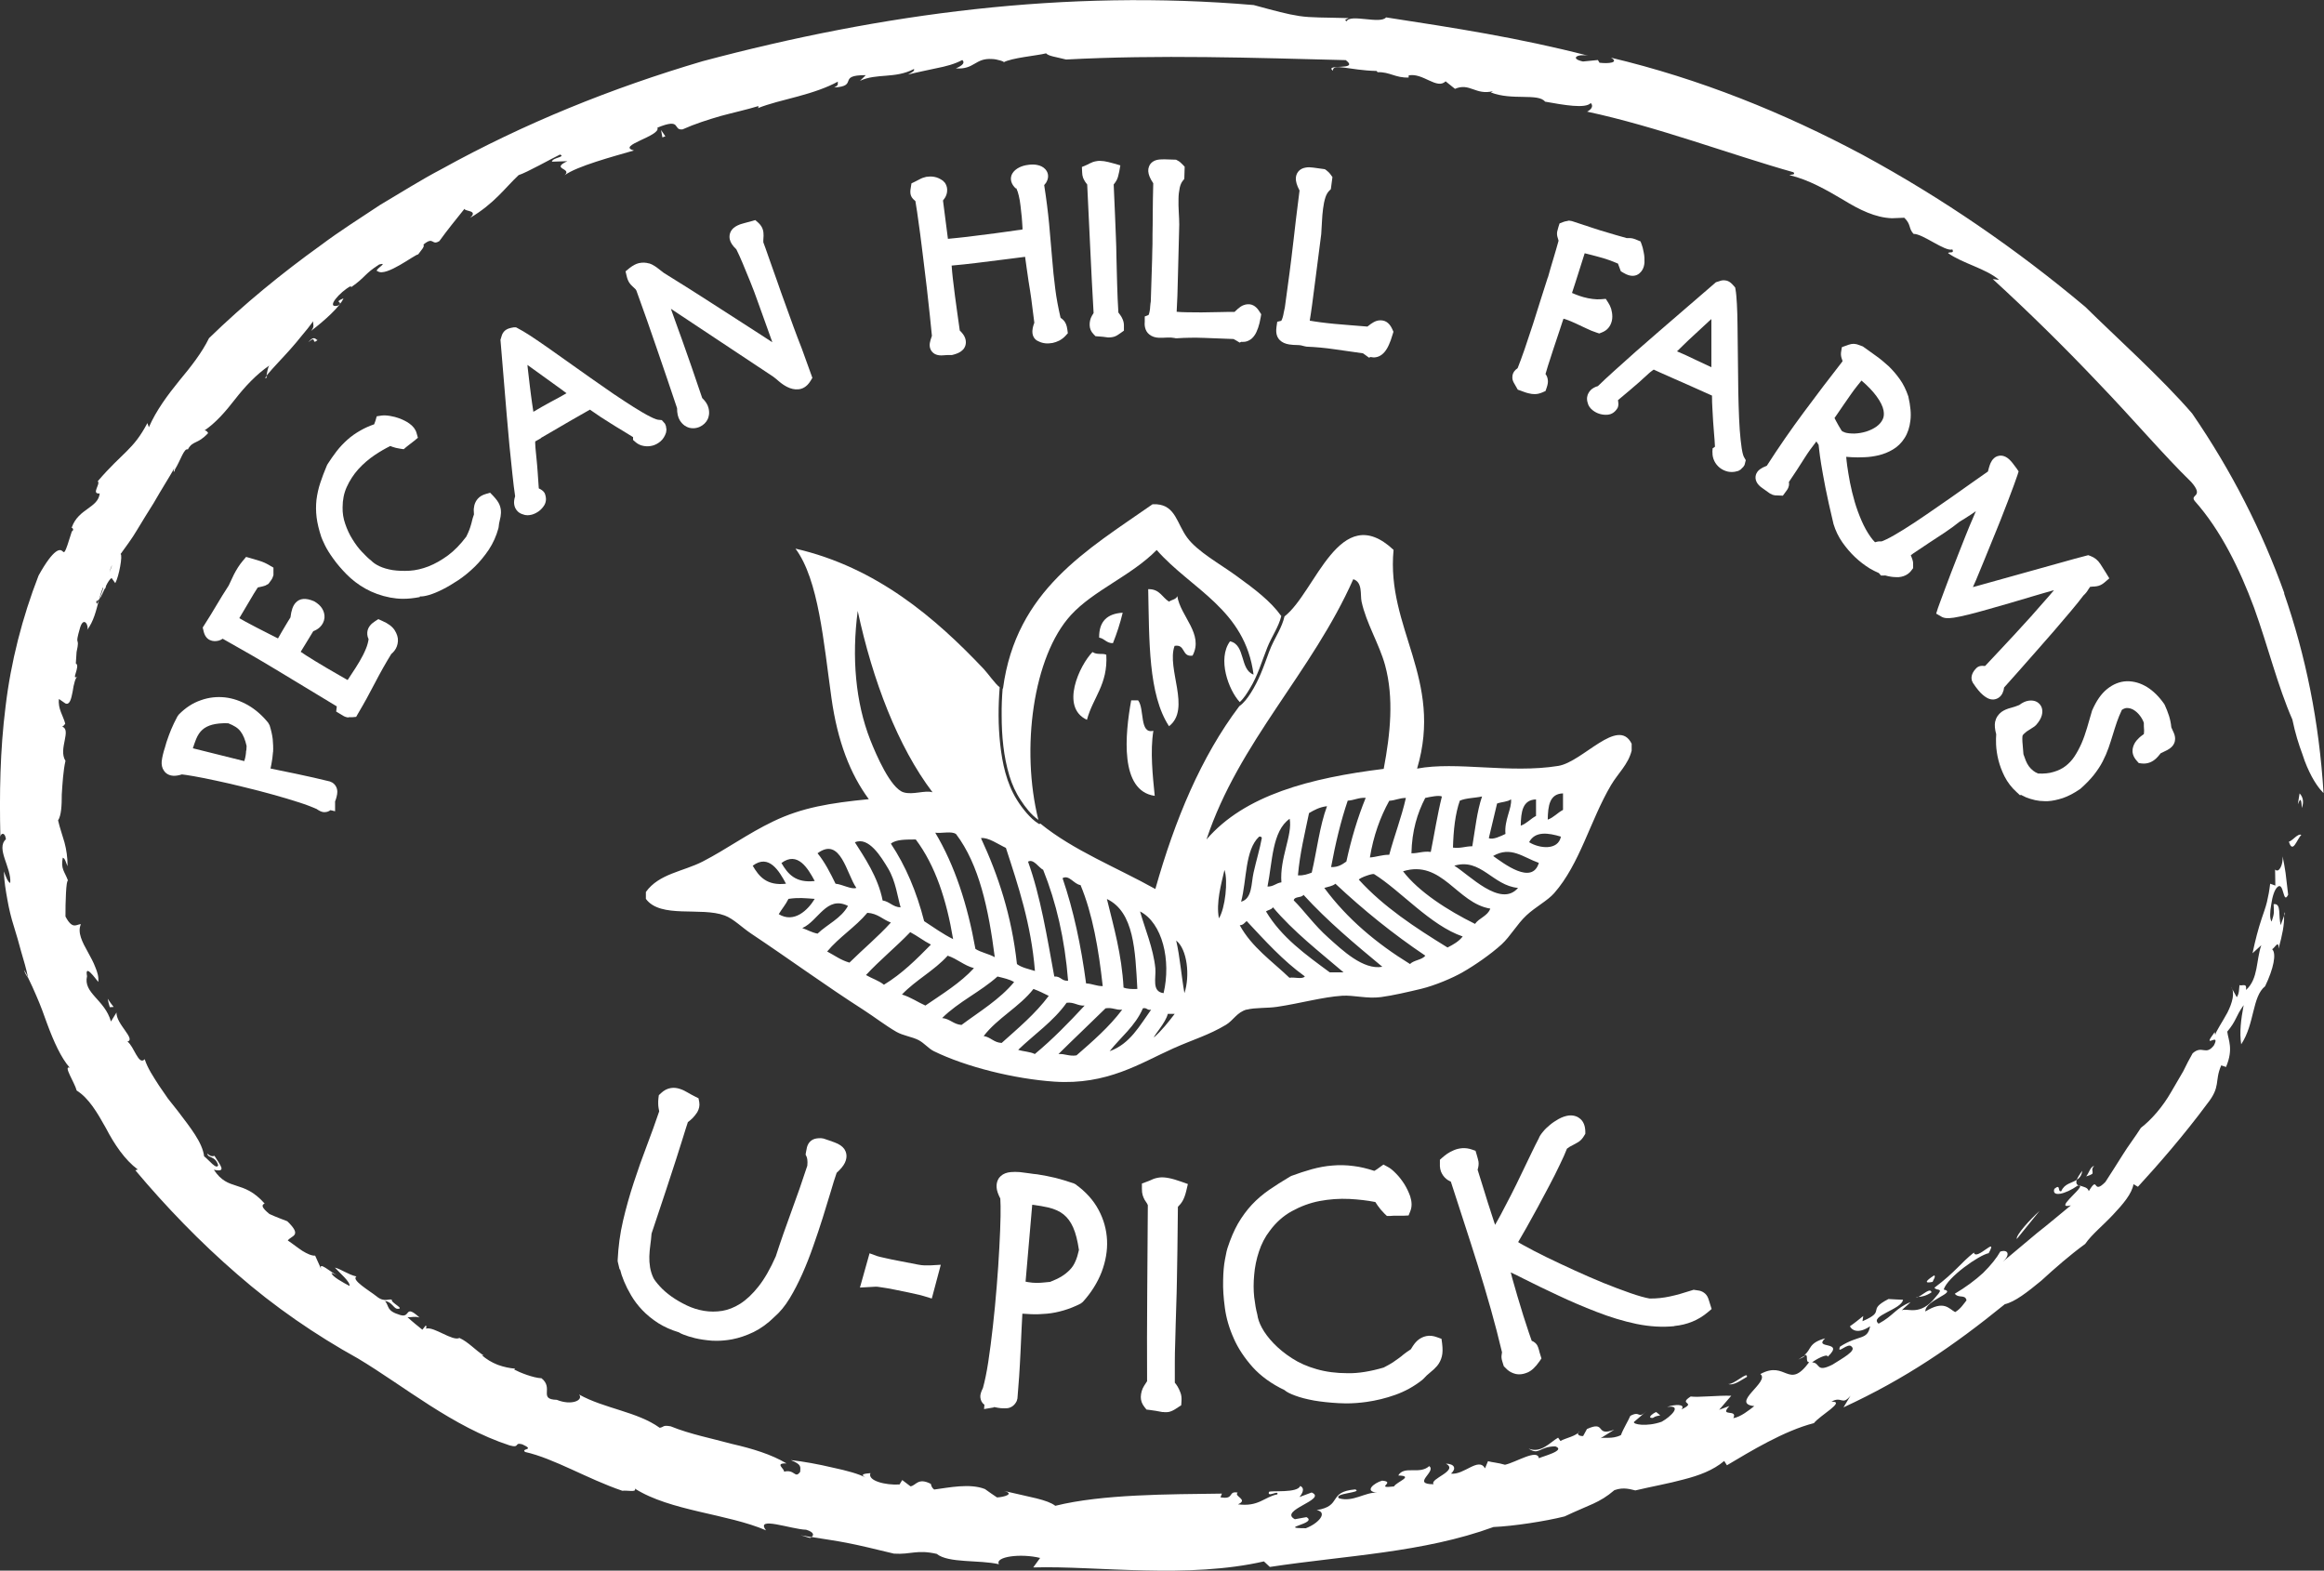 <svg viewBox="0 0 188.58 127.45" xmlns="http://www.w3.org/2000/svg" data-name="Layer 2" id="Layer_2">
  <rect x="0" y="0" width="188.58" height="127.45" fill="#333333" stroke="none"/>
  <defs>
    <style>
      .cls-1 {
        fill: #fff;
        fill-rule: evenodd;
        stroke-width: 0px;
      }
    </style>
  </defs>
  <path d="M186.78,65.57c.21-.58.05-.94-.18-1.19-.37,2.15.12-.63.18,1.19Z" class="cls-1"></path>
  <path d="M168.97,95c-.25.33-.39.56-.45.74.22-.14.39-.34.45-.74Z" class="cls-1"></path>
  <path d="M168.68,96.21s.1.04.16.06c-.01-.04-.06-.07-.16-.06Z" class="cls-1"></path>
  <path d="M168.52,95.74c-.42.27-1,.3-1.26.92-.34.09,0-.65-.56-.19-.24.7.9.44,1.89-.26.04,0,.06,0,.09,0-.16-.08-.25-.2-.16-.47Z" class="cls-1"></path>
  <path d="M185.37,48.16c-1.82-5.08-4.27-9.92-7.49-14.61-2.51-2.91-6.2-6.21-8.67-8.65-5.6-4.7-11.61-8.83-18.04-12.32-6.43-3.44-13.29-6.2-20.45-7.9.69.4-.18.5-.93.41l-.13-.22-1.21.12c-1.07-.23-.49-.64.42-.47-5.66-1.46-10.82-2.25-16.4-3.11-.45.58-2.93-.31-3.2.32-.25-.15,0-.15.17-.26-1.97-.06-3.02-.02-4.01-.17-.99-.15-1.93-.41-3.7-.89-15.26-1.3-30.13.67-44.73,4.56-7.35,2.17-14.45,5.03-21.17,8.75-1.7.89-3.33,1.93-4.99,2.91-1.61,1.07-3.25,2.1-4.81,3.27-3.16,2.27-6.21,4.76-9.07,7.54-.57,1.17-1.46,2.31-2.42,3.46-.94,1.16-1.87,2.41-2.46,3.77l-.12-.34c-1.16,2.2-1.97,2.32-4.03,4.72.26.21-.57,1.06.16.99-.12,1.18-1.72,1.22-2.26,2.74-.2-.05.32.13,0,.34-.61,1.96-.59,1.74-.78,1.59-.16-.14-.64-.31-1.92,1.99-1.32,3.4-2.25,7.01-2.68,10.64C0,60.91-.05,64.45.03,67.9c.04-.31.38-.4.45.2-.84.76.47,2.31.35,3.55-.2-.06-.4-.63-.51-.94.01.81.15,1.56.28,2.3.13.74.3,1.45.52,2.14.21.69.42,1.38.6,2.08.2.68.41,1.37.56,2.11.24.48.46.98.68,1.49.32.73.6,1.49.86,2.23.54,1.46,1.14,2.79,1.84,3.58-.56-.21.41,1.23.56,1.85.99.62,1.67,1.79,2.38,3.06.67,1.29,1.52,2.56,2.58,3.35l-.2.06c2.47,2.94,5.24,5.82,8.27,8.44,3.02,2.64,6.36,4.93,9.79,6.83,3.76,2.25,7.67,5.54,12.32,7.06.87.24.33-.28,1.02-.09,1.1.5-.15.31.23.62,2.36.53,5.06,2.19,7.89,3.15.39-.06,1.19.16,1.01-.18,2.88,1.83,7.52,2.04,10.65,3.39-.92-1.2,2.05-.08,3.25-.05.64.19.66.45.43.59,1.1.18,1.98.3,2.85.47,1.1.21,2.22.49,3.85.88,1.4.09,1.84-.35,3.47.02.95.77,3.45.47,5.05.84-.36-.61,1.75-.9,3.34-.51l-.56.77c2.61-.08,5.76.18,9.04.24,3.28.08,6.68-.04,9.68-.73l.48.45c6.2-.94,12.42-1.15,18.15-3.24,1.64-.07,4.22-.47,5.77-.86,2.02-.96,2.8-1.07,4.04-2.13.77-.28,1.35-.05,1.7.02,1.34-.32,2.68-.55,3.92-.89,1.25-.32,2.39-.74,3.29-1.5l.22.35c1.92-1.14,4.64-2.8,7.06-3.42.47-.62,2.64-1.79,1.42-1.74.84-.49.87.36,1.55-.49l-.57.95c5.03-2.32,8.94-5,13.09-8.37.82-.19,1.83-.98,2.96-1.91,1.08-.99,2.32-2.08,3.56-2.98.52-.76,1.47-1.52,2.27-2.38.8-.85,1.52-1.69,1.65-2.47l.36.21c1.62-1.76,3.73-4.18,5.61-6.72,1.15-1.44.58-1.82,1.15-3.13l.39.13c.62-1.48.18-2.18.1-2.87.78-.94.63-1.16,1.33-2.15-.22,1.17-.35,2.21-.2,3.18,1.1-1.65.88-3.87,1.94-4.71.69-1.43.94-2.66.57-3.01.16-.03.56-.84.52-.04.32-1.16.47-1.93.45-2.68-.06.22-.21.51-.26.77-.24-.68.08-1.81-.59-1.7.02.62.09.67-.16,1.41-.17-.21-.14-.81-.03-1.4.08-.6.26-1.19.5-1.4.54-.5.44,1.5.87.62l-.21-1.77c-.06-.45-.15-.89-.24-1.34.05.67-.29,1.39-.61,1.07l.02,1.3-.42-.15c-.06.53-.15,1.02-.26,1.48-.11.46-.28.89-.42,1.32-.29.87-.52,1.75-.75,2.84l.71-.65c-.43,1.22-.23,2.73-1.24,3.63.08-.61-.29-.3-.53-.39-.04.3-.01.68-.22.98l-.47-.85c.35.45.11,1.31-.29,2.1-.42.78-.93,1.51-.99,1.81l-.04-.23c-1.16,1.55.53-.1-.06,1.07-.68.89-.94-.05-1.73.65-.24.41-.5.92-.77,1.47-.31.53-.65,1.11-.98,1.68-.67,1.17-1.57,2.22-2.45,2.9-.46.73-1.02,1.45-1.49,2.21-.47.77-.96,1.5-1.39,2.18-1.09,1.12-.51-.62-1.35.75-.07-.31-.42-.35-.69-.44.08.34-2.14,1.94-.76,1.59-.87.71-1.78,1.49-2.74,2.24-.93.78-1.87,1.57-2.78,2.33.6-.52.47-1.03-.21-.82-.29.52-.77,1.12-1.4,1.74-.64.59-1.43,1.17-2.29,1.68.31.4.85.02.95.54-.2.24-.48.7-.92.95-.53-.28-.89-.99-2.42-.05-.03-.93,2.62-1.54,1.49-1.78.29-.99,2.87-2.8,3.65-2.95.82-1.5-1.03.68-1.2-.05-1.1.87-1.44,1.52-3.2,2.85.17.3.83-.05.12.73-1.28,1.66-2.35.87-2.78,1.11.2-.22.52-.45.72-.67-1.21.49-1.38,1.1-2.59,1.75-.8-.63,1.87-1.15,1.98-1.94-.39-.02-.78-.03-1.18-.06-1.85.95-.11.94-2.11,1.8l.06-.42c-.35.28-.7.57-1.08.83.14.31.66.66,1.64,0-.23,1.17-.87.65-2.44,1.65-.3.73.68-.41.95.02.38.32-.76.93-1.56,1.44-1.38.7-.96-.15-1.66-.18.23-.19,1.25-.77,1.27-.46,1.43-1.34-1.2-.57-.21-1.49-1.39.39-1.09.89-1.69,1.36.4-.11.03.55.39.58-1.7,2.3-1.86-.19-3.96.96.83.61-2.49,2.39-.49,2.6-.48.37-1.08.86-1.7.98.39-.79-1.19-.05-.32-.99l-.83.31.98-1.14c-1.07-.04-2.71.15-3.29.06-1.09.69.57.41-.75,1.05.38-.46-.56-.42-1.17-.2,1.3-.19.3.8-.44,1.2-1.22.43-2.37.21-2.24.01.35-.28.68-.59,1.02-.88-.76.71-.46-.07-1.32.39-.16.39-.58,1.06-.76,1.56-.75.38-1.43.12-1.69.28l1.15-.72c-1.6.62-.61-.78-2.22-.05l-.31.57c-.35.01-.57-.15-.3-.4-.17.39-1.16.57-1.54.8l-.19-.27c-.65.37-1.38,1.3-2.39.89.86.58.87-.19,2.17-.18.9.33-1.08.82-1.34.96-.11-.79-1.87.34-2.75.53-.57-.17-1.03-.19-1.38-.29l-.24.58c-.53-.94-1.7.56-2.76.43.45-.41.3-.79-.41-.81,1.07.58-1.37,1.23-1,1.67-1.84,0,.26-1.02-.36-1.47-.79.72-2.03-.08-2.51.76,1.33.04-.13.51-.35.89-1.64.19.22-.37-.96-.47-.67.19-1.49.88-.4.97-.97-.05-1.97.8-3.1.46-.49-.42,1.98-.45,1.32-.72-2.28.2-1.01,1.34-3.13,1.68.94.18.14,1.09-.88,1.47-2.41,0,1.02-.37.05-.9l-.94.17c-1.38-.73,2.68-1.6,1.36-2.17l-.99.37c.21-.25.49-.71.06-.9-.21.6-2.35.35-2.53.48-.18.5.82-.19.68.2-1.07.21-1.51,1.03-3.2.81.9-.39-.38-.65-.02-.95-.82-.16-.23.59-1.4.38l.12-.3c-4.33.06-9.7.04-13.52.99-.66-.51-2.05-.7-4.18-1.21.94.24,0,.51-.55.53-.33-.21-.65-.45-.98-.68-1.22-.48-2.92-.12-4.12.04-.19-.14-.23-.3-.27-.46-1.05-.54-1.2.14-1.65.2l-.67-.51-.22.36c-1.16.07-2.62-.31-2.36-.92-.45.04-.91.08-.39.36-.52-.29-1.53-.57-2.67-.81-1.13-.27-2.39-.5-3.4-.61.9.37.77.54.76.95-.44.6-.42-.23-1.31-.01.04-.25-.8-.7.2-.67-1.22-.73-2.76-1.2-4.42-1.58-1.64-.45-3.41-.79-4.98-1.43-.68-.12-.52.06-.89.12-1.81-1.31-4.51-1.56-6.54-2.7.37.46-.61.92-1.81.43-1.52-.04-.22-.94-1.24-1.75-.68-.03-1.78-.47-2.22-.71l.08-.07c-.41-.03-.92-.13-1.41-.31-.48-.19-.95-.46-1.29-.79l.15.03c-.64-.39-1.25-1.1-1.97-1.42-.56.29-2.06-.94-2.7-.76-.05-.1.09-.06-.03-.26l-.28.35c-.41-.33-.82-.66-1.21-1.02.38.03.55-.09.98.03-1.25-1.13-.69.06-1.56-.2-1.16-.35-.87-.69-1.24-1.14.53.07.67.54.96.63.75.05-.52-.5-.4-.72-.2-.15-.59.26-1.25-.29-.58-.46-2.08-1.33-1.63-1.61-.67-.15-1.25-.6-1.75-.72.41.45,1.26,1.16,1.19,1.49-.49-.26-1.46-.78-1.46-1.06l.42.17c-.42-.17-1.61-1.26-1.22-.39l-.53-1.18c-.28.02-.65-.15-1.04-.39-.38-.25-.79-.58-1.18-.84.29-.41,1.21-.36-.04-1.56-.49-.19-.98-.37-1.45-.59-.61-.5-.68-.72-.39-.85-1.77-1.99-2.93-.93-4.12-2.74,1.06.23.55-.32.05-1.13-.1.03-.3.1-.57-.18-.01.38.65.16.87.94-.12.42-.78-.46-1.14-.72-.14-1.13-1.11-2.32-2.13-3.67-.26-.33-.53-.67-.8-1.01-.24-.36-.49-.71-.73-1.06-.46-.72-.93-1.41-1.16-2.14-.5.55-.86-1.04-1.4-1.43.71-.19-.93-1.42-.89-2.36l-.45.73c-.5-1.78-2.27-2.29-1.94-3.68-.2-1.04.63.13.91.47.05-.4-.07-.8-.24-1.2-.15-.41-.38-.81-.6-1.22-.45-.8-.87-1.6-.57-2.26-.32-.04-.66.51-1.25-.63-.01-1.05.05-3.06.21-2.9-.28-.77-.61-.95-.43-1.87.2.05.26.43.39.69,0-.71-.09-1.33-.25-1.93-.17-.6-.38-1.17-.52-1.79.26-.4.3-1.2.3-2.12.06-.91.12-1.93.3-2.71-.62-.97.56-2.55-.31-2.79.09.05.23-.13.29-.23-.16-.63-.61-1.21-.51-2l.52.36c.35.16.48-.37.59-.95.08-.59.24-1.22.44-1.28-.66.51.23-.83-.18-1.01l.06-.93c.32-1.43-.22-.25.29-1.99.31-.98.75-.09.56.21.54-.71.73-1.56.96-2.42-.13.3-.21.39-.21.06.08.01.15-.05.23-.13.09-.32.18-.64.31-.96,0,.01.02.02.03.03-.12.35-.22.67-.31.9.14-.19.27-.5.42-.83.05,0,.09-.11.12-.26.13-.26.27-.5.44-.62l.3.42c.3-.53.62-2.3.43-2.36.4-.56.9-1.21,1.33-1.94.43-.73.91-1.48,1.35-2.19.66-1.15,1.31-2.17,1.68-2.83-.11.31-.02.42.06.08.45-.73.74-1.75,1.04-1.61.41-.75.76-.38,1.63-1.31.07.04-.1-.26-.28-.23.91-.62,1.7-1.52,2.48-2.53.79-1.01,1.7-2,2.78-2.74-.13.18-.18.57-.23.82.62-.74,1.29-1.41,1.91-2.11.33-.37.65-.75.96-1.14.32-.37.63-.76.92-1.16-.03.28.14.4-.17.78,1.11-.85,2.32-1.94,2.63-2.64-.91.37.09.24-.45.59-1.06.25.18-1.13,1.01-1.57l.08.06c1.16-.81,1.06-1.07,2.26-1.83.86-.23-.56.5-.11.56.68.45,2.95-1.34,3.27-1.38.21-.3.57-.65.42-.79.87-.72.65.12,1.3-.29.65-.9,1.34-1.75,2.04-2.62-.02.23,1.16.1.45.74,1.98-1.17,2.83-2.43,3.94-3.47.67-.21,2.65-1.33,3.36-1.67.49.21-.62.24-.66.58l1.25-.04c-1.4.66.44.56-.22,1.14,1.02-.74,3.87-1.5,5.63-2.01-1.49-.38,2.21-1.17,1.9-1.85,2.02-.83,1.21.23,2.04.14,1.03-.46,2.08-.79,3.11-1.09,1.03-.28,2.06-.5,3.04-.8,0,0,.05.09-.04.17.88-.36,2.07-.64,3.27-.96,1.19-.32,2.37-.72,3.23-1.2-.06.16.14.27-.31.48,2.04-.11.19-1.01,2.57-1l-.47.46c1.37-.64,2.83-.15,4.38-.96.09.19-.27.31-.48.45.74-.19,1.53-.34,2.29-.51.77-.15,1.5-.34,2.11-.67.23.21.05.44-.52.68,1.52.11,1.54-.85,2.93-.76.4,0,1.17.25.92.28.65-.38,2.73-.55,3.47-.74.21.23.76.28,1.62.5,7.51-.4,15.19-.14,22.7.05,1.16.89-1.78.26-1.05.86,0-.64,1.27-.04,3.55.02l.08.1c.98-.04,1.46.48,2.52.43v-.17c1.15-.24,2.29,1.18,3,.48l.76.61c1.2-.52,1.66.54,3.09.19l-.18.1c1.7.68,3.85.04,4.4.75,1.52.27,3.28.59,3.71.11.27.29-.03.57-.3.7,5.66,1.21,11.7,3.5,16.75,4.92.18.22-.15.17-.34.23,1.6.38,3.04,1.22,4.38,2.01,1.32.81,2.6,1.44,3.94,1.49l1.01-.04c.57.56.33.86.75,1.31.75-.02,2.57,1.47,3.15,1.26.18.37-.27.16-.35.3,1.22.86,3.05,1.24,4.14,2.17l-.51-.06c2.77,2.53,5.8,5.5,8.58,8.44,2.81,2.92,5.3,5.86,7.52,8.02,1.11,1.26-.17.99.3,1.56,2.09,2.35,3.63,5.49,4.8,8.64,1.15,3.19,1.91,6.34,3.11,9.08.23,1.11.52,2.03.81,2.8.24.77.52,1.37.77,1.84.51.94.95,1.32.95,1.32-.36-5.78-1.44-11.12-3.21-16.22ZM8.88,46.44c.06-.23.13-.44.22-.58-.07.17-.14.36-.22.58Z" class="cls-1"></path>
  <path d="M8.08,48.71s.03-.06.04-.1c0,0-.01.02-.02.03,0,.03-.01.05-.02.08Z" class="cls-1"></path>
  <path d="M2.29,79.38s0-.02,0-.04c-.11-.22-.21-.44-.34-.64.07.27.16.4.35.68Z" class="cls-1"></path>
  <path d="M146.48,110.01c-.11.03-.28.12-.56.31.25-.1.43-.2.56-.31Z" class="cls-1"></path>
  <path d="M185.38,74.03c0,.1,0,.19,0,.29.04-.13.06-.24,0-.29Z" class="cls-1"></path>
  <path d="M21.67,30.48c-.05.06-.1.11-.15.17.07.1.11,0,.15-.17Z" class="cls-1"></path>
  <path d="M65.72,124.8c.06-.02.11-.04.15-.06-.29-.05-.58-.1-.9-.16l.76.22Z" class="cls-1"></path>
  <path d="M185.73,68.3c.32,1.03.64-.19,1.01-.55-.28-.15-.69.46-1.01.55Z" class="cls-1"></path>
  <path d="M169.28,95.46c.11-.03.56-.17.52-.27.03-.22-.13-.29.13-.59-.34.11-.4.56-.65.86Z" class="cls-1"></path>
  <path d="M163.65,100.54l1.85-2.28c-.76.68-1.94,1.97-1.85,2.28Z" class="cls-1"></path>
  <path d="M156.95,103.49c-.73.47-.82.67-.13.53.08-.21.27-.44.13-.53Z" class="cls-1"></path>
  <path d="M155.66,105.24c.3-.02.62-.08,1.07-.37-.07-.43-.74.22-1.07.37Z" class="cls-1"></path>
  <path d="M155.66,105.24c-.06,0-.11,0-.17.01.03.04.09.02.17-.01Z" class="cls-1"></path>
  <path d="M141.75,111.73c.12-.51-1.05.63-1.51.58.46.16,1.16-.4,1.51-.58Z" class="cls-1"></path>
  <path d="M134.12,115.06c.25-.17.36-.15.6-.21l-.33-.27c-.35.15-.75.51-.27.48Z" class="cls-1"></path>
  <path d="M8.91,81.73l.31-.02c-.17-.22-.34-.44-.48-.67.04.24.1.47.17.69Z" class="cls-1"></path>
  <path d="M25.78,27.59c-.14.05-.22-.46-.77.18.77-.64.19.29.77-.18Z" class="cls-1"></path>
  <polygon points="53.64 10.55 53.75 11.15 53.99 11.06 53.64 10.55" class="cls-1"></polygon>
  <path d="M22.16,61.01c.02-.33,0-.68-.03-1.03-.04-.35-.13-.73-.25-1.12l-.11-.2c-.48-.6-1.03-1.08-1.63-1.43-.61-.35-1.25-.57-1.89-.64-.65-.07-1.31,0-1.95.23-.65.22-1.25.61-1.79,1.16l-.11.15c-.21.39-.38.75-.51,1.06-.13.31-.25.64-.38,1.03-.04.14-.08.29-.13.45-.06.19-.12.38-.16.56-.05.2-.08.38-.1.56-.02.28.03.52.17.73.09.15.32.4.76.43.2.01.43-.02.71-.11.18.02.48.06.99.15.53.09,1.15.22,1.85.37.7.15,1.45.32,2.24.52.79.19,1.56.39,2.31.6.75.21,1.44.41,2.08.62.6.19,1.09.38,1.45.54.25.17.42.25.59.26.03,0,.05,0,.08,0,.17,0,.34-.06.46-.16l.38.09v-.8c.05-.12.09-.24.12-.37.04-.15.06-.28.06-.41,0-.3-.14-.58-.41-.75l-.2-.09c-.4-.1-.84-.2-1.31-.31-.47-.11-.94-.21-1.42-.31l-1.41-.29c-.23-.05-.45-.09-.67-.14.02-.12.05-.23.07-.34.06-.32.11-.65.13-.98ZM19.97,60.91c0,.13-.02.27-.04.41-.02.14-.06.29-.11.44,0,0,0,0,0,0l-4.17-1.04c.09-.28.18-.54.27-.76.13-.31.3-.57.51-.75.2-.18.46-.31.78-.4.34-.09.78-.14,1.31-.12.23.09.43.19.59.29.16.1.29.22.4.36.11.14.21.32.29.51.08.19.15.42.21.68-.01.12-.02.24-.02.38Z" class="cls-1"></path>
  <path d="M28.29,58.2s.07,0,.1,0c.06,0,.12,0,.19,0l.32-.03.16-.28c.47-.79.93-1.63,1.38-2.5.42-.81.86-1.59,1.31-2.32.1-.08.19-.18.26-.27.17-.22.26-.48.28-.77.02-.3-.08-.6-.27-.9-.19-.29-.52-.54-1.01-.75l-.31-.14-.28.18c-.34.22-.54.48-.6.78-.03.16-.04.4.09.67-.04.26-.11.52-.22.78-.14.35-.32.69-.52,1.03-.21.35-.42.69-.64,1.01-.11.17-.22.33-.32.49-.06-.03-.13-.07-.2-.11l-.71-.41c-.26-.15-.54-.31-.83-.48-.29-.17-.57-.34-.85-.51-.28-.17-.53-.33-.77-.48-.17-.11-.32-.21-.45-.3.15-.25.29-.48.43-.7.19-.3.38-.62.59-.97.21-.08.39-.19.53-.32.22-.21.35-.47.38-.76.02-.26-.04-.52-.19-.76-.13-.21-.32-.4-.65-.59-.67-.29-1.17-.25-1.5.12-.22.24-.35.61-.42,1.19-.15.23-.27.44-.38.62l-.32.54c-.13.22-.23.4-.31.54,0,0-.02,0-.03-.01-.24-.12-.5-.25-.79-.4l-.92-.47c-.31-.16-.6-.31-.87-.46-.2-.11-.37-.21-.53-.3l1.18-1.99c.1-.17.18-.29.24-.38.04-.05.06-.09.09-.13.06,0,.12-.02.17-.03.14-.03.28-.06.42-.11l.26-.14.2-.27c.06-.08.11-.16.14-.24l.07-.2v-.61l-.31-.18c-.28-.17-.55-.29-.82-.37-.22-.07-.45-.14-.7-.21l-.39-.11-.26.31c-.29.34-.53.73-.74,1.14-.18.37-.33.69-.41.87-.36.55-.69,1.09-1.01,1.63-.15.26-.31.52-.47.78s-.32.52-.49.78l-.14.22.06.25c.08.39.26.65.53.77.22.1.47.11.72.04.11-.04.22-.08.31-.15,1.52.85,3.07,1.74,4.6,2.67l4.66,2.82-.05.42.6.36c.12.07.26.11.4.12Z" class="cls-1"></path>
  <path d="M34.07,48.4c.19.01.43-.03.75-.12.33-.1.7-.25,1.11-.46.4-.2.83-.46,1.27-.75.46-.31.9-.67,1.32-1.08.42-.41.8-.88,1.14-1.38.35-.53.61-1.11.78-1.73l.02-.1c.02-.22.05-.4.09-.54.06-.21.09-.42.1-.61.01-.24-.03-.47-.13-.7-.09-.21-.25-.42-.48-.67l-.27-.28-.37.11c-.27.08-.48.21-.63.38-.14.16-.23.34-.28.54-.04.17-.06.35-.04.53,0,.07.01.13.01.2-.07.2-.12.36-.15.49-.03.13-.06.26-.1.38-.03.12-.08.25-.13.39-.05.14-.13.31-.24.54-.47.63-.97,1.14-1.48,1.52-.53.39-1.06.69-1.59.9-.52.2-1.03.32-1.52.35-.5.03-.97.01-1.39-.05-.41-.07-.76-.17-1.06-.31-.34-.16-.52-.3-.68-.46-.21-.16-.46-.4-.74-.7-.28-.29-.54-.64-.78-1.03-.24-.38-.44-.81-.59-1.26-.15-.43-.22-.87-.21-1.33,0-.6.11-1.16.34-1.66.24-.53.55-1,.93-1.43.39-.43.84-.82,1.33-1.15.43-.29.85-.53,1.27-.74l.18.07c.16.06.37.11.63.15l.28.04.21-.18c.09-.07.19-.15.28-.22.12-.09.24-.18.35-.27l.31-.26-.11-.39c-.08-.29-.28-.55-.59-.77-.23-.16-.49-.29-.77-.4-.27-.1-.53-.17-.79-.21-.29-.05-.51-.05-.69-.03l-.39.06-.11.38c-.03.1-.06.18-.1.27-.41.14-.78.31-1.11.5-.39.22-.75.47-1.06.75-.31.28-.61.59-.88.94-.25.33-.5.68-.74,1.06l-.05.1c-.21.5-.39.97-.53,1.4-.15.45-.25.91-.31,1.37-.05.46-.05.94.01,1.43.06.48.19,1.02.38,1.59.03.09.12.31.29.66.16.33.39.7.68,1.1.29.41.65.83,1.07,1.26.44.45.96.85,1.55,1.18.59.33,1.27.58,2.01.72h0c.33.06.68.1,1.04.1.43,0,.88-.05,1.35-.14Z" class="cls-1"></path>
  <path d="M43.87,35.55c.29-.16.62-.36,1-.58.38-.22.83-.49,1.37-.8l1.63-.93c.31.22.59.41.83.57.32.21.62.4.91.58.29.18.59.37.9.55.25.15.54.33.86.53v.23s.23.2.23.2c.18.15.4.25.65.29.23.04.47.03.7-.03.23-.06.45-.18.65-.35.21-.18.36-.43.45-.72l.03-.24-.02-.12c0-.1-.03-.21-.1-.35l-.26-.29-.31-.03s-.19-.02-.65-.26c-.38-.19-.81-.45-1.31-.76-.51-.32-1.05-.68-1.65-1.08-.6-.41-1.2-.83-1.81-1.26l-3.53-2.5c-.53-.37-1-.69-1.41-.96-.43-.28-.76-.47-1.01-.6l-.15-.08h-.17c-.16.03-.29.05-.37.08-.17.05-.32.14-.42.25-.1.11-.17.24-.21.39-.01.05-.03.1-.05.17l-.04.12.51,6.13c.07.84.15,1.66.22,2.47.08.81.16,1.58.24,2.31.07.67.14,1.26.22,1.79-.04.12-.07.25-.08.36-.02.2,0,.39.09.59.08.17.26.41.6.51.12.05.25.08.39.08.11,0,.23-.02.36-.05.21-.06.4-.16.58-.29.18-.14.32-.3.43-.48.16-.28.18-.59.03-.97-.1-.17-.25-.27-.36-.33-.03-.02-.07-.04-.12-.06l-.09-1.3c-.03-.38-.05-.7-.08-.96-.02-.25-.05-.46-.06-.61l-.04-.42c-.01-.11-.02-.22-.02-.35,0-.05,0-.11,0-.17l.48-.27ZM43.28,33.41c-.03-.2-.06-.42-.1-.66-.06-.45-.13-.93-.19-1.45-.06-.52-.12-1.01-.17-1.46,0-.08-.02-.15-.02-.23.04.03.08.06.12.09.42.31.85.62,1.29.93.43.31.86.62,1.29.93.16.12.32.24.47.35-.43.25-.87.49-1.31.72-.46.25-.92.51-1.37.78Z" class="cls-1"></path>
  <path d="M52.67,21.38c-.26-.08-.53-.09-.82-.03-.26.06-.51.2-.79.42l-.3.25.09.38c.05.23.13.41.22.55.08.12.19.24.3.33.06.05.12.11.18.17.01.01.06.06.09.13.58,1.59,1.14,3.19,1.69,4.8.54,1.57,1.08,3.15,1.61,4.74,0,.41.07.74.23,1,.24.38.54.53.75.59.11.03.22.04.33.04.18,0,.37-.04.54-.12.28-.13.5-.34.63-.6.09-.19.18-.5.07-.93-.07-.28-.24-.54-.51-.8l-.86-2.52c-.17-.5-.35-1.01-.53-1.51-.18-.51-.35-1-.53-1.48-.24-.66-.44-1.23-.62-1.73,0,0,0,0,0,0,.03.02.05.04.08.05l8.23,5.46c.12.09.27.21.44.36.22.19.45.35.69.47.3.15.6.22.9.19.28-.02.67-.16.99-.68l.15-.25-.86-2.38c-.22-.55-.44-1.14-.67-1.76l-.68-1.88c-.23-.62-.44-1.22-.64-1.8l-.55-1.55c-.16-.46-.3-.84-.4-1.14-.08-.21-.14-.38-.18-.49,0-.06,0-.11,0-.17.01-.13.02-.26.02-.37,0-.17-.01-.33-.06-.49-.06-.2-.18-.38-.35-.54l-.26-.23-1.02.28c-.31.08-.54.2-.72.34-.29.24-.41.59-.33.95.06.25.22.51.53.8.16.31.32.68.5,1.1.2.48.41.99.63,1.53.22.54.43,1.1.63,1.67l.6,1.67c.19.53.37,1.03.53,1.48l.03.09c-.43-.28-.91-.59-1.45-.94l-3.62-2.33c-.61-.39-1.17-.75-1.69-1.08l-2.05-1.28c-.21-.17-.4-.31-.57-.44-.22-.16-.43-.27-.65-.34Z" class="cls-1"></path>
  <path d="M76.85,15.54c.03-.23-.02-.47-.16-.69l-.17-.18c-.25-.18-.48-.28-.72-.32-.21-.04-.43-.03-.64,0-.19.04-.38.11-.56.21-.11.06-.23.12-.35.18l-.29.14-.05.32c-.03.16-.04.27-.04.34-.01.22.06.43.2.58.04.05.1.1.17.16.01,0,.02.02.04.04.03.21.08.5.14.88.07.49.15,1.07.24,1.73.08.66.18,1.37.27,2.15.1.78.19,1.55.28,2.31.09.76.17,1.49.24,2.19.07.63.12,1.19.17,1.67-.09.26-.15.45-.17.59-.06.38.1.71.4.88.15.08.32.12.53.12.06,0,.13,0,.2-.01.15-.02.34-.02.58-.02h.08s.08-.02.08-.02c.08-.02.19-.05.32-.1.22-.08.4-.2.54-.36.2-.25.25-.58.13-.91-.07-.19-.2-.38-.43-.6-.06-.48-.13-.93-.19-1.35-.07-.49-.14-.97-.2-1.46-.06-.49-.12-.98-.18-1.47-.03-.31-.07-.64-.09-.99.68-.06,1.34-.13,1.99-.21.84-.1,1.72-.21,2.64-.33l1.33-.17.12.86c.06.42.11.79.16,1.11l.13.81c.03.23.06.43.09.61l.25,1.96s-.03.09-.05.14c-.03.09-.06.19-.08.3-.03.16-.04.3-.02.42.02.15.11.51.52.66.16.08.34.13.54.15.18.02.37,0,.57-.03.18-.04.36-.1.54-.19.19-.1.36-.23.5-.38l.2-.22-.04-.29c-.03-.2-.06-.34-.11-.45-.06-.14-.13-.25-.24-.35-.05-.05-.11-.1-.2-.16-.19-.82-.34-1.61-.43-2.34-.11-.82-.19-1.66-.26-2.52-.07-.87-.15-1.79-.24-2.77-.09-.94-.22-2-.4-3.14.04-.05.09-.11.16-.2.34-.57.04-.97-.06-1.08-.17-.19-.41-.31-.7-.36-.22-.04-.45-.04-.71,0-.26.03-.49.1-.7.2-.26.13-.46.3-.58.51-.19.34-.13.73.15,1.06l.11.12.09.03s0,.01,0,.03c.07.14.13.33.18.55.06.25.11.52.14.82.04.31.07.61.1.91.03.3.04.59.06.86,0,.05,0,.1,0,.15-.11.02-.22.04-.35.05l-.85.12c-.32.05-.66.09-1.02.14l-1.5.19c-.51.07-1.02.13-1.52.18-.28.03-.55.05-.81.08l-.4-3.11c.06-.07.11-.14.16-.22.09-.15.15-.31.17-.48Z" class="cls-1"></path>
  <path d="M90.81,13.98l.1-.56-.55-.16c-.32-.09-.57-.15-.77-.18-.24-.03-.44-.04-.63,0-.19.03-.36.09-.51.17-.07.04-.16.08-.26.13l-.4.17.02.43c0,.16.03.3.07.43.04.1.09.2.15.3.04.07.1.14.16.22,0,0,0,.01.03.04.08,1.74.17,3.49.25,5.24.08,1.74.17,3.47.27,5.19l-.14.23c-.13.23-.19.49-.18.77,0,.12.03.24.08.37.05.12.12.23.22.33l.17.18.25.02c.24.01.48.04.75.08h.06s.06,0,.06,0c.09,0,.17-.01.22-.02.1-.01.19-.04.26-.07.08-.03.15-.07.24-.13.05-.03.12-.08.22-.15l.25-.18v-.31c.01-.22-.02-.42-.1-.6-.06-.14-.12-.26-.2-.36-.05-.07-.1-.14-.15-.2-.02-.41-.04-.79-.06-1.14-.02-.4-.03-.78-.04-1.15l-.03-1.13c-.01-.38-.02-.78-.03-1.22,0-.44-.02-.92-.04-1.45-.02-.52-.04-1.12-.07-1.78l-.11-2.52c.1-.12.18-.24.24-.35.09-.17.15-.39.2-.66Z" class="cls-1"></path>
  <path d="M93.52,19.08c0,.51,0,.97-.02,1.36,0,.39-.02.79-.03,1.19l-.09,2.83c-.02.12-.04.26-.05.42,0,.13-.02.27-.05.41-.02.1-.04.19-.08.27l-.31.12v.42c-.02.18-.04.72.37,1.04.21.17.48.26.79.27.21,0,.44,0,.7-.02.17-.01.36,0,.57.04l.08.02h.08c.74-.05,1.5-.06,2.26-.03.77.03,1.55.06,2.34.09.02,0,.03.01.05.02.06.03.12.06.18.1l.28.17.13-.06c.07,0,.13.01.2,0,.15,0,.31-.05.45-.13.16-.08.3-.21.43-.4.11-.15.2-.36.29-.61.08-.22.15-.51.21-.86l.04-.24-.13-.2c-.09-.14-.35-.57-.83-.61-.17-.01-.44.01-.73.21-.14.1-.28.22-.42.36-.02.02-.04.04-.05.05-.13,0-.29,0-.5,0-.29,0-.62.02-1,.02l-1.19.02c-.41,0-.79,0-1.15-.01-.32,0-.61-.02-.86-.04,0,0,0-.01,0-.02.02-.28.04-.71.06-1.28.02-.57.04-1.32.06-2.25.02-.92.05-2.09.09-3.53,0-.31-.02-.66-.04-1.03-.02-.35-.03-.7-.02-1.04,0-.32.04-.63.1-.92.05-.22.13-.41.24-.55l.13-.16.03-.99-.18-.19c-.13-.14-.25-.24-.39-.31l-.13-.07-.95-.03c-.24,0-.44.01-.61.05-.43.11-.59.4-.64.55-.09.23-.07.5.05.8.06.16.16.33.3.54-.02.91-.04,1.7-.04,2.35,0,.7-.01,1.31-.02,1.83Z" class="cls-1"></path>
  <path d="M104.95,19.6c-.06.51-.11.96-.16,1.35s-.1.78-.15,1.18l-.38,2.81c-.03.11-.06.25-.09.42-.02.13-.05.27-.09.4-.03.1-.06.18-.11.27l-.33.08-.06.42c-.02.18-.1.72.27,1.07.19.19.45.3.76.35.21.03.44.05.7.05.17,0,.36.04.56.1l.16.03c.74.03,1.5.1,2.25.21.76.11,1.54.22,2.32.33.01,0,.03.02.04.03.05.03.11.07.17.12l.27.2.14-.05c.06.01.13.02.2.03.16.01.31-.02.46-.08.16-.07.32-.18.47-.36.12-.14.24-.33.35-.58.1-.21.2-.49.3-.83l.07-.23-.1-.22c-.07-.15-.29-.61-.76-.69-.25-.05-.51,0-.74.13-.15.08-.3.19-.46.32-.02.02-.04.03-.05.04-.12-.01-.29-.03-.5-.04-.29-.02-.62-.05-1-.08l-1.18-.1c-.4-.04-.79-.08-1.15-.13-.32-.04-.61-.09-.85-.13,0,0,0-.02,0-.02.05-.28.11-.7.19-1.27.08-.57.17-1.31.29-2.23.12-.92.26-2.07.45-3.5.02-.31.04-.65.06-1.03.02-.35.04-.7.09-1.04.04-.32.1-.63.19-.91.07-.22.17-.39.29-.52l.15-.15.13-.98-.15-.21c-.11-.15-.23-.26-.35-.35l-.12-.08-.94-.13c-.23-.03-.43-.04-.62,0-.43.07-.62.33-.7.49-.11.22-.12.49-.03.8.05.16.12.35.24.57-.12.91-.21,1.69-.29,2.33-.08.7-.15,1.3-.21,1.82Z" class="cls-1"></path>
  <path d="M125.59,22.53c-.15.45-.33,1.02-.54,1.69-.21.67-.43,1.35-.65,2.06-.23.71-.46,1.4-.69,2.07-.2.58-.39,1.09-.56,1.52-.07.05-.13.1-.17.14-.18.17-.27.39-.26.63,0,.17.06.33.16.49l.28.49.23.08c.08.03.17.06.27.1.13.05.26.09.4.12.15.04.31.06.46.06h.03c.2,0,.4-.05.61-.14l.25-.11.09-.26c.09-.26.12-.44.1-.62-.02-.19-.08-.36-.19-.5,0,0,0,0,0,0l.2-.67c.09-.3.17-.54.23-.71l.18-.56c.07-.2.14-.43.23-.69.09-.26.2-.58.32-.96l.21-.64c.03-.08.06-.17.09-.26.07.02.13.04.2.06.26.09.52.2.78.32.28.13.55.26.83.39.3.15.6.27.88.36l.21.07.2-.08c.4-.15.59-.4.69-.59.11-.21.17-.44.17-.69,0-.21-.03-.42-.09-.63-.06-.19-.14-.36-.24-.51l-.2-.31-.37.03c-.22.02-.45.01-.69-.02-.25-.03-.5-.08-.75-.15-.25-.07-.49-.15-.72-.25-.07-.03-.14-.06-.21-.09.11-.32.2-.62.29-.89l.72-2.27s.01-.04.02-.06c.4.1.8.2,1.19.31.5.13,1,.31,1.51.53l.23.62.2.12c.65.4,1.07.25,1.3.06.17-.14.39-.41.42-.89.01-.25,0-.53-.06-.81-.05-.29-.11-.51-.17-.66l-.09-.24-.24-.1c-.27-.12-.46-.17-.63-.17-.07,0-.15,0-.25,0-.33-.09-.62-.17-.85-.24l-1.28-.38c-.18-.05-.38-.12-.59-.19l-1.73-.57-.24-.04-.17.04c-.1.01-.21.04-.31.08l-.28.11-.09.28c-.05.16-.08.28-.1.37-.03.16-.02.31.02.45.02.06.04.12.06.2,0,.03.02.06.03.1-.13.48-.27.95-.41,1.42-.16.53-.32,1.07-.46,1.58Z" class="cls-1"></path>
  <path d="M138.96,36.71c-.01.24.04.47.15.7.1.21.25.39.43.54.19.15.41.26.67.32.1.02.21.03.31.03.18,0,.35-.03.54-.09l.2-.12.08-.09c.09-.07.16-.15.22-.27l.1-.39-.16-.28s-.09-.16-.17-.68c-.06-.42-.12-.92-.16-1.5-.04-.6-.07-1.25-.09-1.97-.02-.72-.04-1.46-.04-2.21l-.05-4.33c0-.65-.03-1.21-.05-1.7-.03-.52-.06-.9-.11-1.17l-.03-.17-.11-.13c-.11-.13-.2-.21-.26-.26-.14-.11-.29-.18-.46-.19-.14-.02-.29,0-.44.06-.04.02-.1.03-.16.05l-.13.04-4.66,4.02c-.64.55-1.26,1.09-1.87,1.63-.61.54-1.18,1.05-1.73,1.55-.5.45-.93.85-1.32,1.23-.12.03-.24.08-.34.14-.18.1-.32.24-.42.42-.1.17-.18.45-.07.79.05.24.2.45.42.62.17.13.36.23.57.29.21.06.43.08.64.06.32-.03.59-.2.8-.55.06-.14.08-.29.05-.48,0-.04-.01-.08-.02-.15l1-.84c.29-.25.53-.46.73-.63l.76-.69c.08-.07.17-.15.27-.22.04-.03.09-.07.14-.1l.5.23c.3.13.65.29,1.06.47.4.17.88.39,1.45.64l1.72.77c0,.38.01.72.03,1.01.02.38.04.74.06,1.08.02.34.05.69.08,1.05.03.29.05.63.07,1.01l-.19.13-.02.31ZM138.87,29.8c-.45-.21-.91-.42-1.36-.64-.47-.23-.95-.45-1.43-.65.14-.14.3-.3.48-.47.32-.32.68-.65,1.06-1,.39-.36.75-.69,1.08-1,.06-.05.11-.1.17-.15v.15c0,.52,0,1.05,0,1.59,0,.53,0,1.06,0,1.59,0,.2,0,.4,0,.59Z" class="cls-1"></path>
  <path d="M164.9,49.92c-.49.54-.98,1.08-1.47,1.61l-1.41,1.51c-.36.38-.67.72-.94,1h-.09c-.33-.05-.56.08-.69.25-.34.37-.35.71-.3.92l.09.2c.32.48.58.79.81.98.19.16.47.37.8.37.02,0,.05,0,.07,0,.32-.03.59-.22.73-.53.07-.15.11-.3.12-.44.45-.51.86-.96,1.22-1.37l1.34-1.52c.5-.56.99-1.13,1.48-1.69.49-.57.95-1.11,1.38-1.62.42-.5.76-.92,1.02-1.27.17-.15.3-.32.41-.51.04-.07.08-.13.13-.19.07-.01.14-.02.2-.02.11,0,.22-.01.34-.03.21-.03.42-.13.61-.29l.41-.35-.28-.46c-.17-.27-.32-.51-.45-.71-.2-.31-.47-.52-.79-.64l-.19-.07-.19.05c-.54.14-1.18.31-1.91.52l-6.53,1.82c-.26.08-.51.14-.73.2.08-.17.16-.36.25-.56.19-.45.4-.95.62-1.5l.68-1.67c.24-.57.46-1.14.69-1.7.22-.56.42-1.09.61-1.57.19-.49.34-.91.48-1.28.14-.38.23-.65.29-.82l.09-.29-.17-.25c-.24-.34-.43-.57-.6-.73-.43-.39-.8-.31-.99-.24-.38.16-.52.55-.57.68-.05.15-.11.33-.16.55-.32.22-.71.49-1.17.82-.56.4-1.17.82-1.81,1.28-.65.45-1.31.91-1.98,1.37-.66.46-1.28.86-1.85,1.22-.55.34-1.02.62-1.42.81-.22.11-.34.15-.4.17h-.02s-.13,0-.13,0c-.15,0-.27.04-.38.07-.13-.13-.25-.27-.36-.43-.28-.39-.52-.83-.73-1.31-.22-.51-.41-1.02-.56-1.54-.15-.52-.28-1.04-.38-1.55-.1-.51-.17-.98-.23-1.38-.04-.28-.06-.52-.08-.72.14.01.29.02.46.03.31.02.65.02,1.02,0,.39-.01.78-.07,1.17-.16.4-.1.78-.25,1.13-.46.38-.22.71-.54.96-.94.25-.39.41-.87.47-1.42.07-.53.01-1.17-.17-1.96-.18-.53-.41-1-.69-1.39-.27-.38-.57-.73-.9-1.05-.33-.3-.67-.59-1.04-.85-.34-.24-.7-.5-1.06-.76l-.47-.17c-.1-.02-.2-.04-.28-.04-.14,0-.24.02-.43.08l-.52.19-.06.36c-.03.18-.02.35.03.51l.06.18s.02.05.02.1c-1.05,1.34-2.11,2.74-3.14,4.13-1.04,1.4-2.05,2.86-3,4.34-.26.1-.44.2-.56.29-.34.25-.45.65-.28,1.01.09.19.25.37.51.54.16.11.36.25.59.42l.21.1c.14.04.24.06.36.05l.47.02.33-.45c.19-.27.19-.51.16-.64,0,0,0-.01,0-.02.44-.65.87-1.3,1.28-1.96.29-.46.61-.9.95-1.33l.13.2s.03.05.05.07c.02.12.03.27.05.44.03.27.08.65.16,1.14.08.48.19,1.11.34,1.88.15.77.37,1.75.66,2.97.16.53.4,1.03.72,1.49.31.44.65.84,1.03,1.2.38.36.78.66,1.18.91.25.15.5.27.75.38l.17.2h.3s.02-.01.03-.01c.32.09.62.14.9.14.07,0,.15,0,.22,0,.56-.05.88-.34,1.04-.57l.12-.16v-.2c0-.19,0-.31-.03-.39-.01-.06-.04-.16-.09-.28l-.07-.17c.06-.04.12-.09.18-.14.42-.29.84-.57,1.27-.85.43-.28.86-.56,1.28-.84.44-.29.87-.61,1.22-.89.29-.17.6-.37.95-.6l.38-.26c-.06.14-.13.29-.19.45-.21.48-.42.98-.63,1.51-.21.52-.42,1.05-.62,1.57l-.58,1.49c-.18.48-.35.91-.49,1.3l-.36.97c-.1.28-.17.46-.2.55l-.15.47.43.25c.22.13.5.15,1,.08.33-.05.74-.14,1.23-.26.47-.12,1-.26,1.59-.43.58-.17,1.18-.34,1.78-.51l1.79-.53c.58-.17,1.11-.33,1.59-.46.05-.01.1-.03.15-.04-.13.15-.27.31-.41.48-.4.46-.84.96-1.33,1.51ZM149.68,35.08c-.13-.04-.22-.09-.26-.16-.17-.28-.31-.52-.42-.73-.05-.09-.09-.18-.14-.27.06-.09.13-.19.21-.3l.52-.76c.18-.27.38-.54.57-.82.19-.27.37-.52.55-.74.12-.16.24-.3.34-.42.53.45.93.88,1.21,1.26.33.45.52.84.58,1.17.05.29.03.52-.07.72-.11.23-.28.42-.5.58-.25.18-.53.31-.84.41-.33.1-.65.15-.96.16-.3,0-.56-.02-.78-.09h0Z" class="cls-1"></path>
  <path d="M173.82,59.67c-.18.13-.33.28-.46.43-.17.21-.27.44-.31.69-.03.23,0,.58.35.96l.15.17.22.03c.24.03.47,0,.68-.08.18-.07.35-.18.49-.31.11-.1.21-.21.31-.34.02-.03.05-.06.07-.09.24-.12.42-.21.55-.27.28-.15.47-.34.56-.56.07-.17.12-.45-.03-.81-.05-.12-.12-.27-.21-.47-.03-.34-.1-.65-.19-.94-.1-.3-.21-.59-.34-.87l-.05-.09c-.42-.6-.89-1.06-1.39-1.37-.54-.33-1.09-.48-1.65-.47-.57.02-1.11.24-1.6.64-.47.38-.86.94-1.21,1.74l-.41,1.41c-.13.44-.28.87-.45,1.26-.17.38-.36.74-.58,1.07-.2.3-.44.55-.71.76-.27.21-.6.37-.98.48-.35.11-.77.15-1.24.13-.16-.06-.3-.14-.41-.23-.14-.11-.25-.23-.35-.36-.1-.14-.18-.29-.25-.46-.07-.17-.13-.35-.19-.52-.02-.29-.04-.53-.06-.74-.02-.19-.03-.36-.03-.5,0-.14.01-.22.02-.27l.06-.09s.12-.12.27-.24c.16-.11.36-.24.62-.4l.14-.12c.25-.28.4-.54.47-.79.13-.49-.06-.79-.18-.92-.15-.16-.42-.34-.9-.27-.25.04-.49.15-.75.35-.24.1-.46.17-.65.22-.32.08-.58.19-.79.34-.27.2-.45.48-.52.81-.05.27-.02.59.09,1-.02.23-.02.51-.01.84.02.4.08.82.19,1.26.11.44.28.89.5,1.33.24.47.57.9.98,1.27l.27.25.08-.03c.11.06.25.13.41.2.21.09.46.16.75.23.23.05.49.08.75.08.09,0,.19,0,.28,0,.37-.02.77-.11,1.21-.25.43-.15.89-.38,1.42-.75.43-.38.79-.75,1.08-1.11.29-.37.54-.74.73-1.11.19-.37.35-.74.48-1.11.12-.34.23-.7.34-1.05.1-.34.22-.7.34-1.06.11-.31.24-.64.4-.97.14-.1.31-.15.4-.15.19,0,.37.05.53.14.2.12.37.27.53.48.14.18.25.38.32.58,0,.2,0,.39.02.59,0,.1,0,.21-.02.33l-.14.1Z" class="cls-1"></path>
  <path d="M50.31,102.99c.07.3.18.63.33.99.15.36.34.74.57,1.13.24.41.54.81.9,1.19.37.39.81.75,1.31,1.07.48.3,1.03.55,1.66.74.12.08.26.14.39.19.24.1.55.19.94.29.39.09.84.16,1.35.2.13,0,.25.01.39.01.4,0,.83-.04,1.26-.12.57-.11,1.16-.31,1.74-.59.59-.29,1.17-.71,1.69-1.23.44-.38.86-.88,1.24-1.51.36-.59.7-1.26,1.02-1.97.32-.72.62-1.48.89-2.26.28-.78.53-1.55.77-2.3.23-.75.45-1.46.65-2.12.17-.59.33-1.1.48-1.53.34-.31.55-.57.67-.82.25-.53.08-.91-.04-1.1-.16-.23-.42-.41-.8-.55-.25-.09-.55-.2-.89-.31l-.2-.03c-.16,0-.28,0-.37.02-.21.03-.39.12-.52.25-.12.12-.21.28-.26.47-.02.09-.05.23-.08.4l-.03.19.08.17c.04.09.1.3.06.73-.4,1.23-.83,2.46-1.27,3.65-.46,1.26-.91,2.53-1.29,3.71-.44,1-.91,1.82-1.4,2.44-.48.61-.98,1.08-1.48,1.4-.49.31-.98.5-1.46.58-.5.08-1,.08-1.48,0-.49-.08-.96-.23-1.4-.44-.46-.22-.87-.46-1.24-.72-.36-.26-.68-.53-.94-.82-.25-.27-.43-.51-.52-.67-.14-.29-.23-.59-.28-.88-.05-.31-.07-.61-.06-.89.01-.31.04-.62.08-.92.04-.31.08-.62.1-.93.47-1.39.86-2.57,1.18-3.54.32-.99.59-1.81.81-2.48.22-.67.39-1.21.51-1.61.12-.39.21-.68.28-.9l.16-.49s0-.02,0-.02c.01,0,.02-.02.03-.02.12-.09.25-.2.38-.33.13-.14.25-.29.36-.46.15-.26.21-.54.16-.82l-.06-.31-.28-.14c-.23-.12-.43-.22-.59-.32-.21-.13-.42-.23-.64-.3-.24-.08-.48-.11-.73-.07-.28.04-.56.18-.81.42l-.17.16-.03.23c-.01.09-.02.18-.02.26v.22c0,.09.01.2.03.33.01.08.03.17.05.27-.31.91-.64,1.83-.99,2.75-.38.99-.74,2.01-1.07,3.02-.34,1.03-.63,2.07-.87,3.09-.25,1.06-.39,2.14-.44,3.21v.1s.02.09.02.09c.03.13.08.32.14.58Z" class="cls-1"></path>
  <path d="M75.02,102.68c-.16,0-.33-.03-.51-.06l-1.6-.31c-.4-.08-.73-.14-.97-.2-.24-.05-.41-.09-.53-.12-.09-.02-.16-.04-.22-.06l-.63-.23-.78,2.78,1.27-.07c.08,0,.17,0,.26.02l.53.08c.21.03.5.08.86.16.43.08.77.15,1.03.21l.98.22c.09.02.18.05.28.08l.62.19.73-2.74-.87.05c-.14,0-.28,0-.44,0Z" class="cls-1"></path>
  <path d="M80.63,114.18s.03,0,.11.01c.16.04.32.06.49.08.18.01.35.01.52,0,.33-.05.59-.25.75-.58l.06-.21c.05-.56.09-1.16.14-1.81.04-.65.08-1.3.11-1.97l.09-1.95c.02-.4.04-.78.06-1.15.24.02.46.03.69.04.44.02.88,0,1.31-.04.44-.04.88-.13,1.33-.26.44-.13.92-.31,1.4-.56l.18-.14c.68-.75,1.19-1.57,1.52-2.42.33-.87.48-1.74.44-2.58-.04-.86-.27-1.69-.69-2.47-.42-.79-1.05-1.48-1.87-2.07l-.16-.08c-.56-.19-1.07-.34-1.51-.45-.44-.1-.9-.2-1.44-.28-.2-.02-.41-.04-.64-.08-.26-.04-.52-.07-.77-.1-.26-.02-.51-.02-.73,0-.33.03-.6.13-.81.32-.15.13-.38.43-.34.94.02.25.12.54.3.89.02.31.03.79.02,1.42-.01.74-.05,1.59-.1,2.56-.05.97-.12,2.02-.21,3.12-.09,1.11-.19,2.18-.31,3.24-.12,1.05-.24,2.03-.38,2.93-.13.85-.28,1.56-.43,2.1-.17.34-.23.56-.21.76.02.25.14.47.33.6l-.03.35.78-.13ZM83.76,97.76c.5.06.95.14,1.34.23.48.12.89.3,1.21.56.31.25.57.6.77,1.05.21.47.36,1.08.47,1.83-.08.36-.17.67-.29.93-.11.26-.26.49-.44.67-.19.2-.41.38-.67.54-.26.16-.58.31-.94.45-.16.01-.34.03-.53.05-.18.02-.37.03-.57.03-.21,0-.44-.02-.68-.06h0c-.07-.01-.14-.03-.21-.04l.54-6.25Z" class="cls-1"></path>
  <path d="M95.36,109.02l.04-1.53c.01-.51.03-1.06.05-1.66.02-.6.04-1.25.05-1.97.01-.71.03-1.52.04-2.42l.04-3.51c.17-.17.29-.32.38-.48.12-.21.22-.48.3-.82l.13-.55-.53-.19c-.41-.14-.73-.24-1-.29-.3-.06-.56-.08-.78-.05-.23.03-.45.09-.63.18-.11.05-.24.11-.39.16l-.4.15v.43c0,.21.02.38.06.51.04.13.09.25.16.38.05.09.12.19.19.29,0,.01.03.05.07.14-.01,2.38-.03,4.77-.05,7.17-.02,2.38-.02,4.76-.01,7.12l-.24.37c-.17.27-.26.58-.27.91,0,.14.02.28.07.42.05.14.13.27.23.4l.16.2.25.03c.33.04.67.1,1.03.17h.12s.03.01.04.01c.1,0,.19,0,.23,0,.11,0,.22-.03.32-.07.08-.03.17-.07.29-.14.07-.04.16-.1.28-.18l.26-.17.02-.31c.02-.27,0-.51-.09-.73-.06-.17-.14-.33-.22-.47-.07-.11-.14-.22-.23-.32,0-.59,0-1.14,0-1.63,0-.54.01-1.07.03-1.57Z" class="cls-1"></path>
  <path d="M100.1,108.58c.36.83.89,1.62,1.55,2.36h0c.66.73,1.53,1.36,2.58,1.86.18.16.46.3.87.45.42.16.94.29,1.54.4.59.1,1.25.17,1.97.21.2.01.4.02.61.02.54,0,1.1-.04,1.67-.12.78-.11,1.56-.3,2.32-.57.79-.28,1.52-.68,2.19-1.21l.08-.07c.21-.23.4-.41.57-.54.23-.18.42-.36.57-.54.18-.22.31-.48.38-.77.07-.28.07-.62.02-1.04l-.05-.38-.36-.13c-.32-.12-.61-.15-.88-.09-.24.05-.46.16-.64.3-.16.13-.31.3-.44.5-.06.09-.12.18-.17.27-.25.16-.44.3-.58.41-.14.12-.28.23-.42.33-.13.1-.29.21-.47.33-.17.11-.42.25-.73.41-1.05.31-2.06.48-2.93.46-.92,0-1.76-.11-2.52-.33-.75-.21-1.42-.51-1.99-.88-.59-.38-1.09-.79-1.5-1.22-.4-.42-.72-.84-.94-1.25-.21-.39-.33-.73-.38-1.1-.1-.36-.18-.83-.25-1.4-.06-.56-.06-1.16,0-1.8.05-.63.18-1.27.39-1.9.2-.61.49-1.18.88-1.68.5-.68,1.11-1.22,1.79-1.59.71-.39,1.46-.67,2.24-.82.8-.15,1.61-.21,2.43-.17.74.04,1.45.12,2.1.25l.2.3c.13.19.31.41.54.64l.2.19h.27c.17-.02.33-.02.5-.02.2,0,.39,0,.59,0l.4-.02.15-.38c.13-.34.12-.73-.02-1.17-.12-.34-.28-.68-.48-1-.2-.31-.42-.6-.66-.84-.26-.27-.48-.45-.68-.55l-.35-.19-.32.23c-.15.11-.27.2-.38.26,0,0-.02.01-.05.02-.58-.19-1.15-.33-1.68-.39-.59-.08-1.17-.09-1.72-.04-.55.04-1.12.15-1.67.3-.53.15-1.09.33-1.65.54l-.1.05c-.65.39-1.21.74-1.7,1.08-.52.36-1,.77-1.41,1.21-.42.45-.79.96-1.12,1.52-.32.56-.61,1.24-.86,2.01-.03.1-.09.29-.2.91-.09.47-.14,1.03-.15,1.71-.02.66.03,1.38.14,2.21.11.83.35,1.66.72,2.48Z" class="cls-1"></path>
  <path d="M135.86,107.6c1.04-.1,1.95-.47,2.71-1.11l.32-.27-.24-.76c-.06-.2-.15-.36-.28-.48-.13-.12-.29-.21-.48-.25-.08-.01-.19-.03-.33-.05l-.13-.02-.13.04c-.34.11-.66.2-.95.29-.28.08-.56.15-.84.21-.27.06-.54.1-.81.13-.26.03-.54.04-.84.04-.4-.07-.93-.22-1.56-.44-.69-.24-1.43-.52-2.2-.83-.78-.32-1.58-.67-2.39-1.04-.81-.37-1.57-.73-2.27-1.07-.69-.34-1.29-.65-1.79-.93-.19-.1-.34-.19-.46-.27.18-.31.41-.7.68-1.18.27-.48.57-1.02.89-1.61.32-.59.64-1.19.95-1.78.32-.6.61-1.18.87-1.73.24-.49.43-.92.57-1.28.11-.08.18-.13.23-.16.13-.07.24-.13.34-.18.13-.07.26-.14.37-.21.17-.11.33-.28.46-.51l.09-.15v-.18c-.01-.46-.15-.81-.41-1.03-.18-.16-.49-.32-.95-.27-.27.04-.53.13-.82.29-.24.14-.48.29-.69.47-.22.18-.41.36-.56.55-.17.2-.29.38-.35.55-.16.3-.36.7-.59,1.18-.24.5-.5,1.05-.79,1.64-.28.59-.57,1.18-.87,1.77-.3.59-.59,1.13-.85,1.63-.16.29-.31.56-.44.79-.02-.07-.05-.14-.08-.23-.07-.21-.16-.49-.27-.83l-.03-.1c-.13-.38-.28-.86-.45-1.42l-.59-1.89c.08-.26.1-.48.07-.67-.02-.13-.08-.32-.15-.57l-.09-.3-.29-.1c-.26-.09-.53-.13-.79-.11-.24.02-.46.07-.67.16-.2.08-.38.18-.56.3-.15.11-.28.21-.38.3l-.2.18v.27c-.02.35.04.64.17.86.12.22.28.39.48.52.08.05.16.09.24.13.34,1.05.69,2.12,1.04,3.21.39,1.18.76,2.36,1.14,3.56.37,1.19.73,2.39,1.07,3.6.32,1.13.62,2.3.9,3.47l-.03.21c-.03.16-.01.33.05.52l.12.39.1.11s.1.09.22.21c.18.15.4.26.65.32.09.02.19.03.29.03.21,0,.43-.05.67-.15.33-.14.64-.43.96-.89l.17-.25-.09-.29c-.05-.16-.09-.29-.11-.39-.04-.16-.09-.28-.14-.38-.1-.17-.26-.3-.45-.37-.07-.18-.14-.4-.23-.66-.14-.42-.29-.88-.45-1.38-.16-.52-.32-1.05-.48-1.58-.16-.53-.3-1.02-.42-1.46-.04-.17-.08-.33-.12-.47.32.15.68.32,1.06.52.85.43,1.78.88,2.77,1.34.99.47,2.04.92,3.13,1.34,1.1.43,2.19.76,3.24.98,1.08.22,2.11.28,3.08.18Z" class="cls-1"></path>
  <path d="M81.39,55.87s-.02,0-.03,0c-.06.73-.09,1.46-.08,2.19,0,1.64.15,3.32.63,4.9.21.69.51,1.36.91,1.96.38.58.85,1.2,1.44,1.61-1.44-5.74-.44-13.26,2.64-16.62,1.85-2.02,4.89-3.18,6.96-5.28,2.8,3.19,7.17,4.81,7.86,10.11-1.13-.4-.64-2.43-1.91-2.7-1.04,1.42-.13,3.94.79,4.93.34-.31.59-.72.82-1.1.64-1.04.97-2.21,1.42-3.34.34-.86.91-1.64,1.13-2.54-.87-1.22-2.18-2.2-3.6-3.23-1.35-.99-3.2-1.99-4.04-3.14-.83-1.13-.94-2.59-2.47-2.7h-.34c-5.31,3.71-11.07,6.98-12.13,14.94Z" class="cls-1"></path>
  <path d="M101.16,81.93c.68-.18,1.68-.11,2.47-.23,1.83-.27,3.71-.8,5.28-.9.94-.06,2.02.26,3.15.11.97-.13,2.21-.42,3.26-.67,1.11-.27,2.56-.88,3.37-1.35.95-.54,2.27-1.45,3.15-2.25.72-.66,1.26-1.65,2.02-2.36.75-.7,1.7-1.18,2.25-1.8,2.1-2.39,2.92-5.89,4.61-8.76.57-.97,1.4-1.68,1.68-2.81v-.56c-1.1-2.22-3.96,1.47-5.95,1.8-3.94.64-8.27-.39-11.46.22,2.15-7.27-2.52-11.39-1.91-17.75-4.38-4.1-6.33,3.46-8.85,5.4-.1.44-.28.85-.48,1.25-.27.53-.56,1.05-.77,1.62-.22.6-.43,1.2-.68,1.79-.23.54-.49,1.06-.81,1.56-.25.39-.54.79-.93,1.07-3.1,4.11-5.22,9.2-6.81,14.83-3.13-1.75-6.64-3.12-9.33-5.31-.04.03-.08.05-.13.02-.38-.23-.7-.55-.99-.88-.29-.34-.56-.7-.79-1.08-.84-1.35-1.18-2.95-1.35-4.51-.17-1.53-.16-3.08-.04-4.61-.37-.28-.93-1.09-1.29-1.48-3.91-4.13-8.68-8.25-15.28-9.77,1.88,2.53,2.28,7.57,2.92,12.13.49,3.5,1.52,6.16,3.03,8.2-3.15.31-5.42.68-7.75,1.8-2.07.99-3.79,2.26-5.73,3.26-1.6.82-3.54.98-4.61,2.47v.56c1.19,1.62,4.47.63,6.4,1.35.72.27,1.38.96,2.13,1.46,3.19,2.13,6.04,4.22,9.1,6.18.93.6,1.83,1.3,2.7,1.8.57.32,1.25.39,1.8.67.47.25.81.69,1.24.9,2.59,1.27,6.53,2.25,9.77,2.47,4.3.29,6.98-1.5,9.66-2.7,1.61-.72,2.87-1.07,4.27-1.91.6-.36.89-1.02,1.68-1.24ZM104.64,79.35c-1.42-1.36-3.06-2.48-4.04-4.27.29-.01.39-.21.56-.34,1.49,1.59,2.94,3.21,4.72,4.49-.19.26-.86.04-1.24.11ZM100.71,73.17c.47-1.78.3-4.19,1.46-5.28.13-.02.2.02.22.11-.15.85-.46,1.86-.67,2.81-.2.86-.09,2.11-1.01,2.36ZM107.9,78.9c-1.94-1.43-3.91-2.83-5.17-4.94.17-.13.46-.14.56-.34,1.68,1.99,3.75,3.59,5.73,5.28h-1.12ZM103.97,71.6c-.43.06-.62.35-1.12.34.41-2.03.37-4.5,1.8-5.5.25,1.31-.83,3.21-.67,5.17ZM107.79,76.09c-1.14-1.01-1.98-2.21-2.81-3.03.06-.35.64-.18.79-.45,1.95,2.14,4.17,3.99,6.4,5.84-1.56.28-3.26-1.36-4.38-2.36ZM105.32,71.04c.16-1.82.56-3.41.9-5.06.42-.25.86-.49,1.46-.56-.6,1.61-.82,3.6-1.24,5.39-.33.12-.65.25-1.12.22ZM114.42,78.23c-2.71-1.67-5.1-3.66-6.96-6.18.31-.1.68-.14.9-.34,2.26,2.12,4.68,4.08,7.3,5.84-.28.35-.92.35-1.24.67ZM108.01,70.36c.35-1.89.78-3.71,1.35-5.39.53-.03.87-.26,1.46-.23-.65,1.59-1.17,3.33-1.57,5.17-.33.23-.66.47-1.24.45ZM117.45,76.88c-2.62-1.61-5.18-3.29-7.19-5.5.09-.16,1.11-.52,1.24-.45,2.15,1.34,4.59,4.18,7.19,5.06-.31.4-.76.66-1.24.9ZM118.01,70.25c2.15-.66,3.12,1.62,5.17,1.8-1.41,1.66-4.01-1.11-5.17-1.8ZM121.16,69.46c1.44-.83,2.41.1,3.71.56-.55,1.84-2.87.03-3.71-.56ZM126.83,64.37v1.35c-.45.23-.74.61-1.24.79.02-1.11.14-2.1,1.24-2.13ZM126.66,67.89c-.23,1.15-1.77.96-2.58.45.48-.92,1.56-.76,2.58-.45ZM124.64,64.86v1.35c-.45.23-.74.61-1.24.79.02-1.11.14-2.1,1.24-2.13ZM121.49,65.2c.35-.13.85-.13,1.12-.34.09.73-.56,1.68-.45,2.81-.36.17-1.02.5-1.35.34.23-.93.44-1.88.67-2.81ZM118.46,64.97c.5-.22,1.21-.21,1.8-.34-.41,1.2-.56,2.66-.79,4.04-.57,0-.93.19-1.57.11.04-1.42.18-2.74.56-3.82ZM120.93,73.73c-.22.61-.9.75-1.24,1.24-2.21-1.09-4.58-2.61-5.84-4.27,3.16-.98,4.38,2.6,7.08,3.03ZM115.65,64.75c.34-.08,1.17-.25,1.35-.11-.36,1.44-.6,2.99-.9,4.49-.64-.08-1,.12-1.57.11.04-1.83.48-3.26,1.12-4.49ZM114.08,64.75c-.37,1.62-.93,3.04-1.35,4.61-.61,0-1.02.18-1.57.22.29-1.77.84-3.28,1.57-4.6.5-.03.82-.23,1.35-.23ZM94.42,80.59c-.99-.12-.6-1.24-.67-2.02-.16-1.62-.87-3.28-1.24-4.61,1.82.94,2.53,3.97,1.91,6.63ZM92.29,80.25c-.43.02-.83,0-1.12-.11-.15-2.7-.79-4.9-1.35-7.19,2.21,1.05,2.3,4.21,2.47,7.3ZM87.68,71.82c.98,2.35,1.47,5.2,1.8,8.2-.53,0-.85-.2-1.35-.22-.41-3.08-1.02-5.94-1.91-8.54.53-.31.93.5,1.46.56ZM84.65,70.59c1.05,2.62,1.75,5.59,2.02,8.99-.53.05-.59-.38-1.12-.34-.59-3.23-1.12-6.52-2.13-9.32.45-.26.86.49,1.24.67ZM81.62,68.79c1.01,3.11,2.05,6.19,2.36,10-.51-.16-1.08-.27-1.46-.56-.43-3.95-1.53-7.23-2.92-10.22.58-.09,1.43.52,2.02.79ZM77.57,67.67c1.89,2.49,2.65,6.11,3.15,10-.48-.27-1.12-.38-1.57-.67-.64-3.59-1.68-6.78-3.26-9.43.53.07,1.34-.15,1.68.11ZM77.35,76.21c-.85-.42-1.59-.96-2.36-1.46-.61-2.38-1.5-4.49-2.7-6.29.43-.36,1.24-.33,2.02-.34,1.59,2.12,2.5,4.91,3.03,8.09ZM69.6,49.58c1.21,5.64,3.27,11.03,6.07,14.71-.64-.19-1.6.24-2.36,0-1.04-.33-2.2-3-2.7-4.27-1.18-3.02-1.51-6.65-1.01-10.45ZM72.07,70.48c.62,1.05.76,2.3,1.01,3.15-.65-.03-.88-.47-1.46-.56-.36-1.89-1.52-3.57-2.25-4.72,1.12-.49,2.13,1.18,2.7,2.13ZM69.48,72.05c-.38.15-1.13-.29-1.68-.34-.43-.88-.87-1.75-1.46-2.47,1.88-1.4,2.36,1.7,3.15,2.81ZM66.11,71.49c-1.56.18-2.19-.58-2.7-1.46,1.31-.98,2.15.43,2.7,1.46ZM61.08,70.25c1.31-.99,2.15.43,2.7,1.46-1.56.18-2.19-.58-2.7-1.46ZM63.19,74.18c.25-.42.57-.78.79-1.24.82-.12,1.29-.06,2.13,0-.55.91-1.67,2-2.92,1.24ZM65.1,75.31c1.3-.57,1.97-2.67,3.71-1.8-.56,1.02-1.66,1.48-2.47,2.25-.47-.09-.82-.31-1.24-.45ZM68.92,78.11c-.7-.2-1.21-.59-1.8-.9.97-1.17,2.29-1.98,3.26-3.14.85.05,1.25.55,1.91.79-1.05,1.16-2.26,2.16-3.37,3.26ZM71.73,79.91c-.41-.34-.99-.51-1.46-.79,1.13-1.22,2.44-2.28,3.59-3.48.59.31,1.09.71,1.68,1.01-1.17,1.19-2.35,2.37-3.82,3.26ZM75.1,81.6c-.65-.29-1.19-.68-1.91-.9,1.11-1.17,2.62-1.94,3.71-3.15.79.26,1.31.79,2.13,1.01-1.11,1.21-2.56,2.09-3.93,3.03ZM76.45,82.61c1.31-1.31,3.11-2.13,4.49-3.37.48.12.98.22,1.35.45-1.17,1.41-2.79,2.38-4.27,3.48-.66-.05-.93-.5-1.57-.56ZM79.82,84.07c1.14-1.48,2.89-2.35,4.04-3.82.44.16.84.36,1.24.56-1.09,1.46-2.48,2.62-3.82,3.82-.65-.03-.88-.47-1.46-.56ZM83.97,85.53c-.37-.19-.92-.2-1.35-.34,1.32-1.27,2.86-2.31,3.93-3.82.63-.07.87.26,1.46.23-1.28,1.38-2.59,2.73-4.04,3.93ZM87.35,85.64c-.61.09-.91-.14-1.46-.11,1.26-1.25,2.55-2.46,3.82-3.71.58-.09.82.16,1.35.11-1.06,1.41-2.39,2.56-3.71,3.71ZM90.04,85.3c.91-1.15,2.08-2.04,2.7-3.48.34-.08.33.19.67.11-.94,1.3-1.71,2.78-3.37,3.37ZM93.64,84.18c-.02-.15.96-1.2,1.12-1.91h.56c-.52.68-1.05,1.35-1.68,1.91ZM96.11,80.59c-.25-1.4-.36-2.94-.67-4.27.91.71,1.13,2.88.67,4.27ZM109.81,47c.77.24.56,1.25.67,1.8.37,1.75,1.44,3.46,1.91,5.17.73,2.68.43,5.56-.11,8.42-5.97.74-11.28,2.12-14.38,5.73,2.63-7.93,8.55-13.54,11.91-21.12ZM99.36,70.59c.3.89.06,3.11-.45,3.93-.25-1.27.19-2.8.45-3.93Z" class="cls-1"></path>
  <path d="M96.77,53.2c.93-1.75-.98-3.18-1.24-4.83-.09.28-.46.29-.67.45-.56-.34-.76-1.04-1.69-1.01.09,4.18,0,8.54,1.69,11.12,1.81-1.4-.22-4.66.45-6.52.91-.16.56.93,1.46.79Z" class="cls-1"></path>
  <path d="M91.1,49.72c-1.24.07-1.93.69-1.91,2.02.45.08.59.46,1.12.45.31-.78.58-1.59.79-2.47Z" class="cls-1"></path>
  <path d="M88.2,58.41c.48-1.81,1.71-2.86,1.57-5.28-.31-.15-.73.04-1.12-.22-1.05,1.07-2.65,4.49-.45,5.5Z" class="cls-1"></path>
  <path d="M92.35,56.83h-.56c-.5,2.75-.95,7.35,1.91,7.75-.16-1.61-.38-3.6-.11-5.28-1.15.29-.7-1.79-1.24-2.47Z" class="cls-1"></path>
</svg>